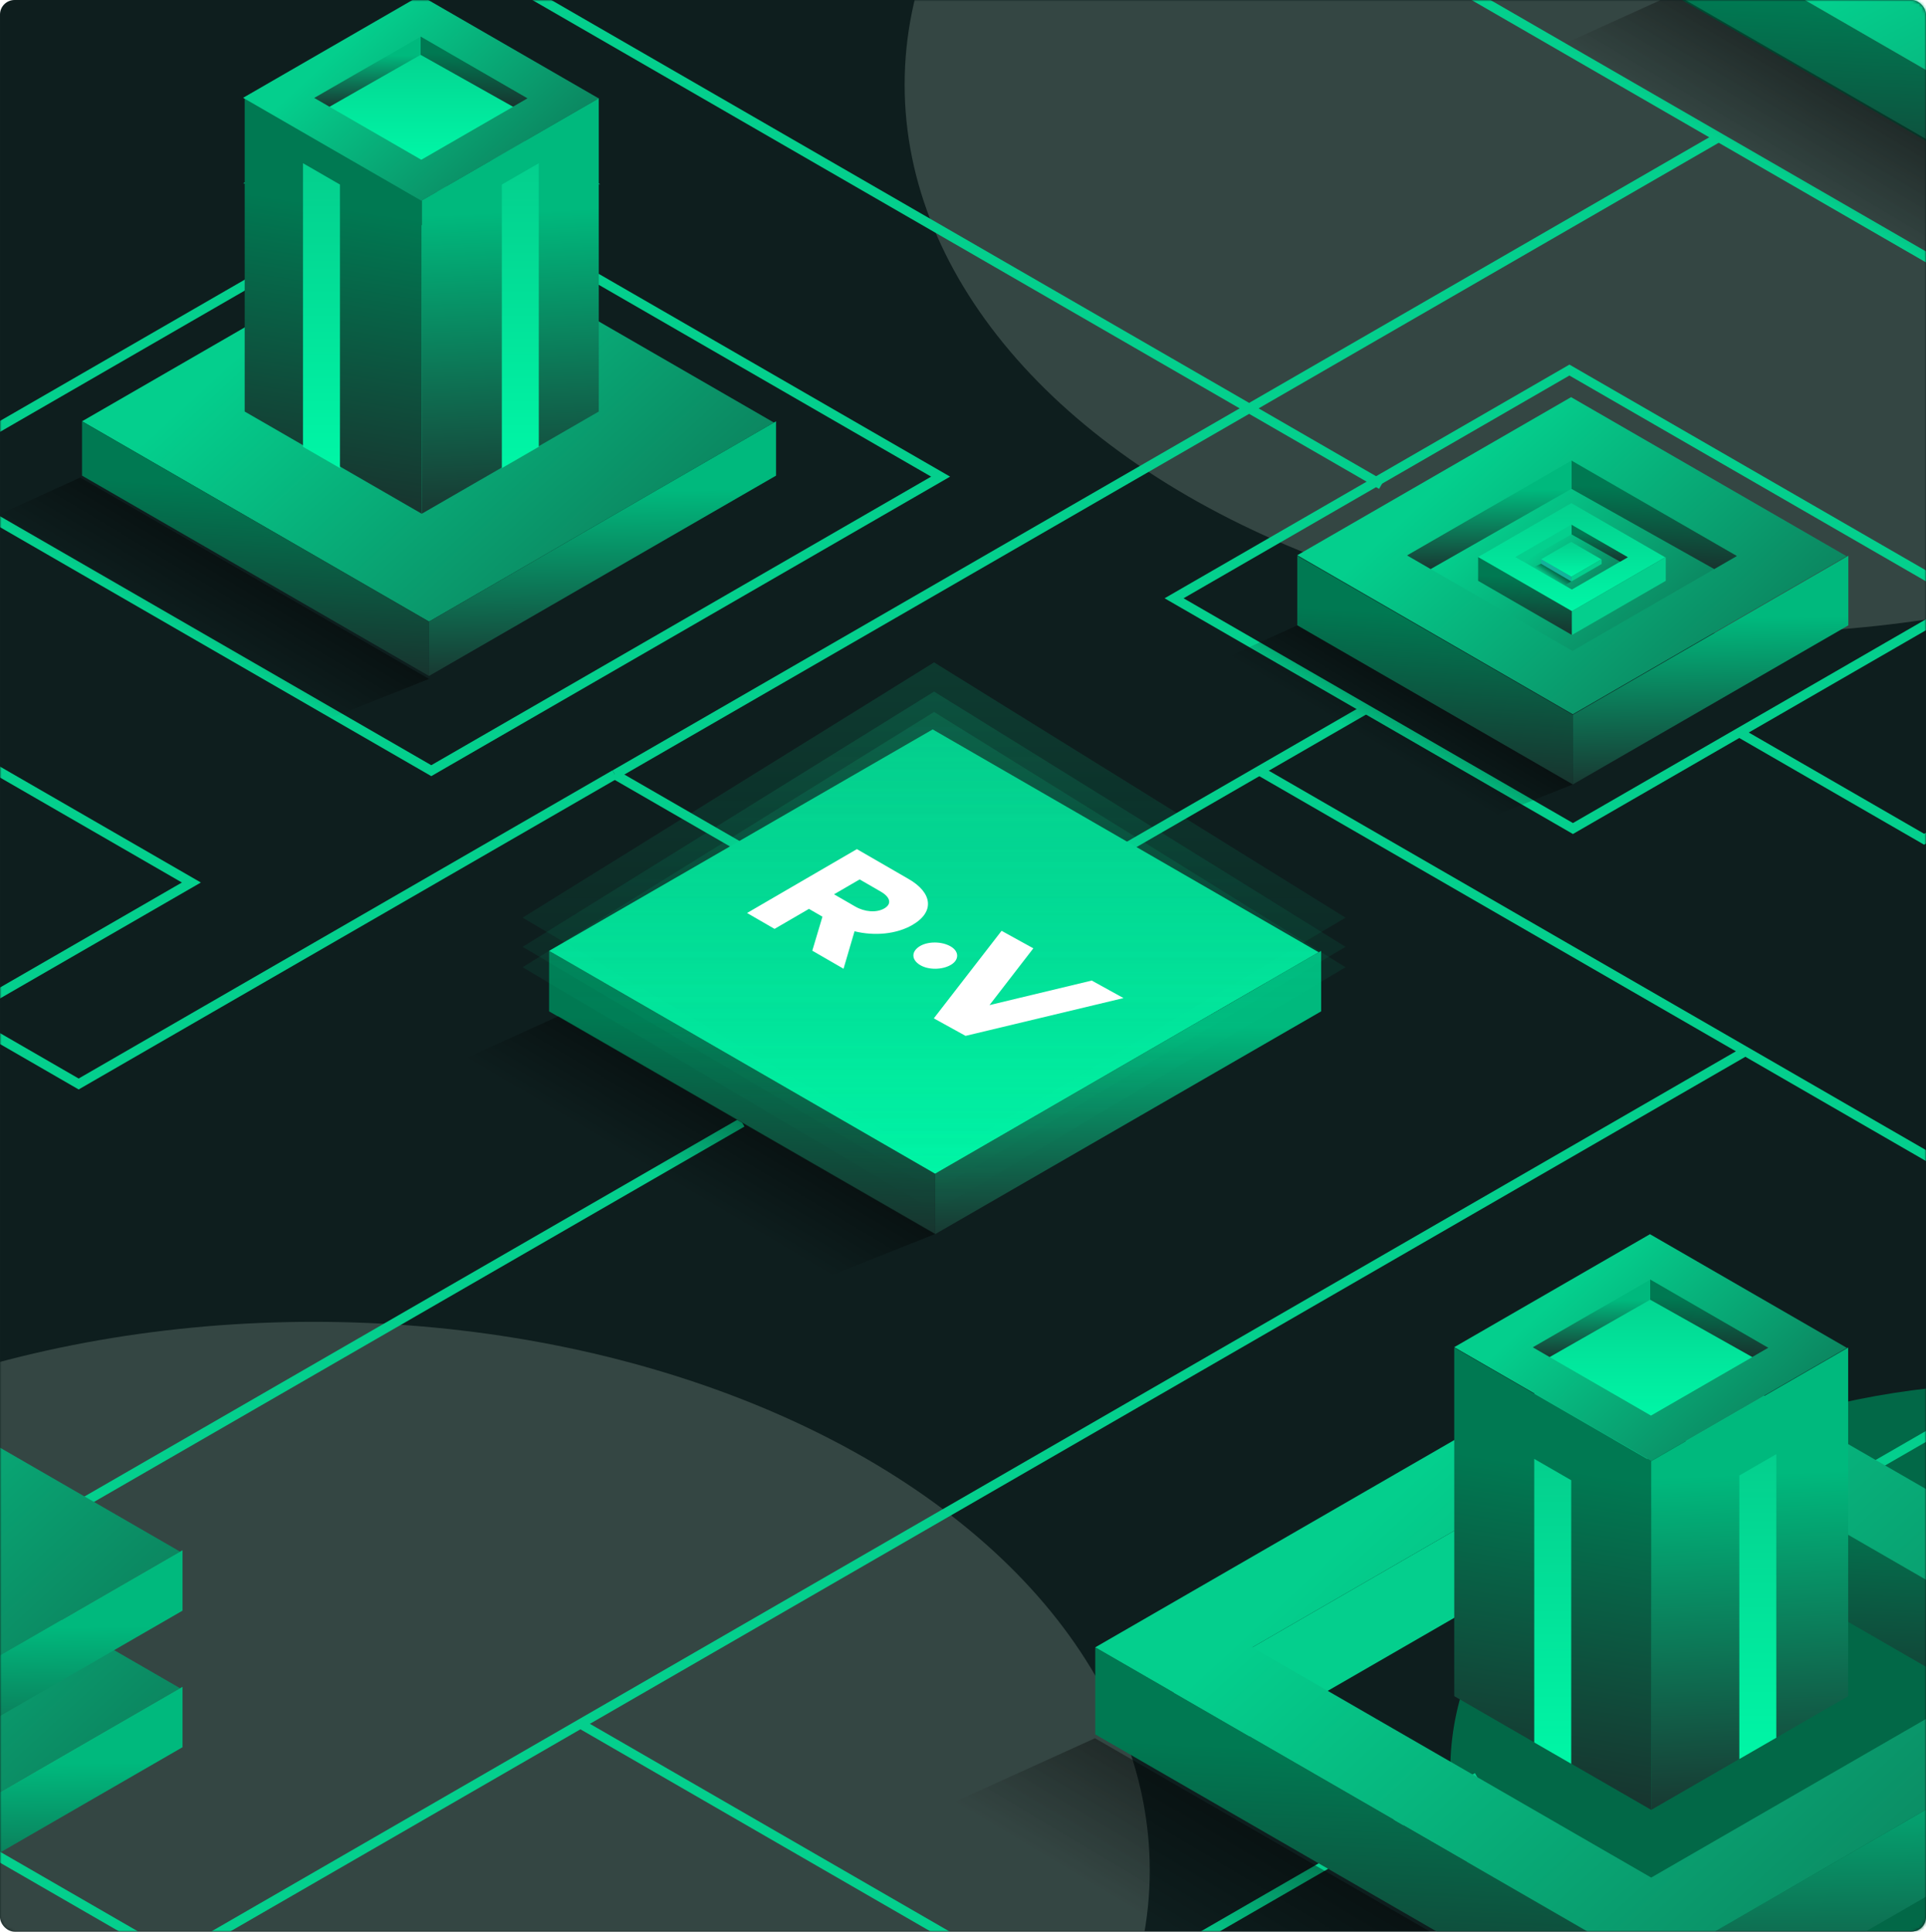 <svg width="660" height="662" viewBox="0 0 660 662" fill="none" xmlns="http://www.w3.org/2000/svg">
<rect x="660" y="662" width="660" height="662" rx="5" transform="rotate(180 660 662)" fill="#0E1E1E"/>
<mask id="mask0_757_91" style="mask-type:alpha" maskUnits="userSpaceOnUse" x="0" y="0" width="660" height="663">
<rect x="660" y="662" width="660" height="662" rx="5" transform="rotate(180 660 662)" fill="#0E1E1E"/>
</mask>
<g mask="url(#mask0_757_91)">
<g filter="url(#filter0_f_757_91)">
<ellipse cx="596.5" cy="29" rx="286.5" ry="188" fill="#E8FBEB" fill-opacity="0.18"/>
</g>
<g filter="url(#filter1_f_757_91)">
<ellipse cx="107.5" cy="641" rx="286.5" ry="188" fill="#E8FBEB" fill-opacity="0.18"/>
</g>
<g filter="url(#filter2_f_757_91)">
<ellipse cx="693" cy="606.5" rx="196" ry="132.5" fill="#026847"/>
</g>
<path d="M211.523 264.033L209.898 266.847L254.776 292.758L256.401 289.943L211.523 264.033Z" fill="#04CF8D"/>
<path d="M253.483 383.266L-123.549 600.858L-121.924 603.672L255.107 386.081L253.483 383.266Z" fill="#04CF8D"/>
<path d="M588.14 45.648L209.887 264.033L211.512 266.847L589.765 48.463L588.14 45.648Z" fill="#04CF8D"/>
<path d="M467.28 241.62L368.307 298.762L369.932 301.577L468.905 244.434L467.28 241.62Z" fill="#04CF8D"/>
<path d="M-69.75 654.456L-202.031 578.082L-70.579 502.187L61.71 578.561L-69.75 654.456Z" fill="url(#paint0_linear_757_91)"/>
<path d="M62.539 598.792V578.082L-69.75 654.456V675.166L62.539 598.792Z" fill="url(#paint1_linear_757_91)"/>
<path d="M59.866 672.915L-4.312 635.866L-2.688 633.047L59.866 669.17L596.831 359.149L598.456 361.96L59.866 672.915Z" fill="#04CF8D"/>
<path d="M659.358 285.741L934.986 126.607V130.36L659.358 289.486L646.431 282.027L596.008 252.916L595.18 252.437L596.805 249.617L599.267 251.039L646.431 278.274L659.358 285.741Z" fill="#04CF8D"/>
<path d="M432.336 262.711L430.711 265.525L805.08 481.667L806.705 478.853L432.336 262.711Z" fill="#04CF8D"/>
<path d="M474.21 164.729L473.616 165.761H473.608L472.585 167.54L471.561 166.947L468.311 165.07L428.028 141.817L424.778 139.94L107.924 -43H114.424L428.028 138.063L431.278 139.94L471.561 163.201L474.21 164.729Z" fill="#04CF8D"/>
<path d="M368.406 690.53L367.593 690.059L198.084 592.178L199.709 589.359L368.406 686.776L477.718 623.671L478.522 623.191L505.432 607.656L507.057 610.476L368.406 690.53Z" fill="#04CF8D"/>
<path d="M744.602 441.561L615.078 516.311L616.703 519.126L746.227 444.375L744.602 441.561Z" fill="#04CF8D"/>
<path d="M26.951 373.367L-14.34 349.529L-12.715 346.709L26.951 369.622L209.882 264.006L211.507 266.826L26.951 373.367Z" fill="#04CF8D"/>
<path d="M188.158 346.596V325.877L320.439 402.251V422.97L188.158 346.596Z" fill="url(#paint2_linear_757_91)"/>
<path d="M452.729 346.596V325.877L320.439 402.251V422.97L452.729 346.596Z" fill="url(#paint3_linear_757_91)"/>
<path d="M433.204 337.147L415.256 347.506L396.577 336.716L319.602 292.281V271.563L414.516 326.357L433.204 337.147Z" fill="url(#paint4_linear_757_91)"/>
<path d="M319.601 271.563V292.281L243.471 336.237L224.783 347.027L206.844 336.667L225.531 325.878L319.601 271.563Z" fill="url(#paint5_linear_757_91)"/>
<path d="M389.436 290.29L386.178 288.414L319.611 249.975L253.409 288.194L250.159 290.071H250.151L188.158 325.869L206.845 336.659L224.785 347.018L320.439 402.243L415.257 347.498L433.204 337.139L451.892 326.349L389.436 290.29Z" fill="url(#paint6_linear_757_91)"/>
<path opacity="0.2" d="M179.088 331.486L320.402 415L461.088 331.486L320.086 244L179.088 331.486Z" fill="url(#paint7_linear_757_91)" fill-opacity="0.8"/>
<path opacity="0.2" d="M179.088 324.489L320.402 408L461.088 324.489L320.086 237L179.088 324.489Z" fill="url(#paint8_linear_757_91)" fill-opacity="0.8"/>
<path opacity="0.2" d="M179.088 314.489L320.402 398L461.088 314.489L320.086 227L179.088 314.489Z" fill="url(#paint9_linear_757_91)" fill-opacity="0.8"/>
<path d="M572.936 -1.945V-26.271L728.234 63.395V87.713L572.936 -1.945Z" fill="url(#paint10_linear_757_91)"/>
<path d="M852.61 -43H808.728L838.676 -25.71L817.616 -13.547L728.226 38.054L637.869 -14.116L616.81 -26.271L645.783 -43H601.909L572.936 -26.271L594.873 -13.604L615.932 -1.449L728.226 63.387H728.234L839.545 -0.881L860.613 -13.044L882.558 -25.71L852.61 -43Z" fill="url(#paint11_linear_757_91)"/>
<path d="M375.322 594.388V564.554L565.834 674.549V704.383L375.322 594.388Z" fill="url(#paint12_linear_757_91)"/>
<path d="M756.346 594.388V564.554L565.834 674.549V704.383L756.346 594.388Z" fill="url(#paint13_linear_757_91)"/>
<path d="M728.234 580.779L702.38 595.705L675.479 580.162L564.623 516.17V486.328L701.316 565.245L728.234 580.779Z" fill="url(#paint14_linear_757_91)"/>
<path d="M564.624 486.328V516.17L454.987 579.471L428.077 595.014L402.24 580.089L429.15 564.554L564.624 486.328Z" fill="#04CF8D"/>
<path d="M645.921 502.179L642.671 500.302L635.473 496.15L633.328 494.907L604.663 478.357L604.566 478.3L591.078 470.516L564.64 455.25L539.315 469.866L525.917 477.609L525.811 477.666L498.341 493.526L441.987 526.066L375.322 564.554L402.24 580.089L420.18 590.448L423.251 592.227L428.077 595.014L477.72 623.67L480.962 625.547L490.761 631.202L565.834 674.54L702.381 595.704L728.234 580.779L755.144 565.244L645.921 502.179ZM675.48 580.162L565.834 643.463L506.246 609.062L504.622 608.127L454.987 579.471L429.15 564.554L495.806 526.066H495.814L498.341 524.612L525.754 508.785L533.384 504.381L552.729 493.209L552.835 493.152L564.624 486.344V486.327L577.64 493.843L577.745 493.9L597.075 505.063L608.701 511.775L615.55 515.731L615.754 515.845L619.004 517.722L633.328 525.993L701.317 565.244L675.48 580.162Z" fill="url(#paint15_linear_757_91)"/>
<path d="M-69.75 607.648L-202.031 531.274L-70.579 455.38L61.71 531.754L-69.75 607.648Z" fill="url(#paint16_linear_757_91)"/>
<path d="M62.539 551.993V531.274L-69.75 607.648V628.366L62.539 551.993Z" fill="url(#paint17_linear_757_91)"/>
<path d="M147.021 213.031L28.113 144.384L146.282 76.159L265.189 144.807L147.021 213.031Z" fill="url(#paint18_linear_757_91)"/>
<path d="M28.113 163.006V144.384L147.021 213.031V231.661L28.113 163.006Z" fill="url(#paint19_linear_757_91)"/>
<path d="M265.935 163.006V144.384L147.02 213.031V231.661L265.935 163.006Z" fill="url(#paint20_linear_757_91)"/>
<path d="M468.31 165.07L407.065 200.429H413.564L471.56 166.947L468.31 165.07ZM468.31 165.07L407.065 200.429H413.564L471.56 166.947L468.31 165.07ZM468.31 165.07L407.065 200.429H413.564L471.56 166.947L468.31 165.07ZM537.81 124.949L471.56 163.201L468.31 165.07L407.065 200.429L399.086 205.036L428.1 221.79L464.841 242.996L468.091 244.881L521.577 275.755L539.013 285.822L596.009 252.916L599.267 251.039L635.365 230.199L677.753 205.727L537.81 124.949ZM633.497 227.526L539.013 282.068L525.428 274.228L431.74 220.132L405.586 205.036L413.564 200.429L471.56 166.947L473.607 165.76L537.802 128.695L671.245 205.727L633.489 227.526H633.497ZM468.31 165.07L407.065 200.429H413.564L471.56 166.947L468.31 165.07ZM468.31 165.07L407.065 200.429H413.564L471.56 166.947L468.31 165.07Z" fill="#04CF8D"/>
<path d="M205.187 93.855L190.928 85.625L190.895 85.609L184.631 81.985L178.814 78.629L171.973 74.681L153.123 63.801L152.928 63.688L151.782 63.03L146.241 59.828L140.741 63.005L137.832 64.687L137.734 64.744L137.556 64.841L116.496 77.004L112.222 79.466L103.829 84.317L83.85 95.846L-28.176 160.52L-31.426 162.405L-31.531 162.462L-4.362 178.143L34.231 200.429L113.319 246.083L147.793 265.989L261.354 200.429L325.581 163.347L205.187 93.855ZM254.854 200.429L147.793 262.243L117.162 244.556L40.731 200.429L-0.73 176.493L-25.031 162.462L83.85 99.6L103.829 88.07L115.472 81.343L116.496 80.758L140.805 66.718L140.984 66.621L141.082 66.564L146.241 63.582L149.678 65.564L149.767 65.621L149.873 65.678L171.973 78.434L175.556 80.506L184.631 85.739L187.645 87.486L187.678 87.502L205.187 97.609L319.082 163.347L254.854 200.429Z" fill="#04CF8D"/>
<path d="M934.987 7.366V11.12L843.875 63.72L840.625 65.597L729.241 129.906L728.429 129.442L684.863 104.288L588.941 48.909L585.691 47.04L540.752 21.089L532.798 16.49L494.57 -5.585L559.382 -43H562.632L563.445 -41.586L501.07 -5.577L536.438 14.841L542.377 18.27L688.706 102.76L729.241 126.16L934.987 7.366Z" fill="#04CF8D"/>
<path d="M-2.672 261.171L-27.299 246.952L-39.965 239.64L-62.723 226.502L-65.396 224.966L-65.494 224.901H-65.502L-71.108 221.668L-75.772 224.365L-75.877 224.422L-97.579 236.951L-110.245 244.263L-137.659 260.09L-209.832 301.755L-143.403 340.104L-140.161 341.981L-76.43 378.77L-69.905 382.54L-13.535 349.992L-10.277 348.115L68.835 302.445L-2.672 261.171ZM-69.905 378.795L-76.43 375.025L-203.332 301.755L-137.659 263.844L-110.245 248.017L-97.579 240.704L-72.627 226.299L-72.522 226.242L-71.108 225.421L-68.752 226.778L-68.646 226.843L-64.657 229.143L-39.965 243.394L-27.299 250.706L-2.672 264.925L62.335 302.445L-69.905 378.795Z" fill="#04CF8D"/>
<path d="M144.25 41.093L182.364 63.095L205.617 63.151L205.642 63.135L144.25 27.695V41.093Z" fill="#14B29B"/>
<path d="M106.43 62.932L144.252 41.093V27.695L83.397 62.827L83.494 62.875L106.43 62.932Z" fill="#04CF8D"/>
<path d="M144.518 68.546L83.85 33.52L144.136 -1.287L204.813 33.739L144.518 68.546Z" fill="#0EF5DA"/>
<path d="M83.85 141.037V33.626L144.518 68.66V176.063L83.85 141.037Z" fill="url(#paint21_linear_757_91)"/>
<path d="M205.186 33.634V141.037L144.518 176.071V68.66L205.186 33.634Z" fill="url(#paint22_linear_757_91)"/>
<path d="M565.833 500.66L498.34 461.685L565.411 422.97L632.904 461.937L565.833 500.66Z" fill="url(#paint23_linear_757_91)"/>
<path d="M565.751 485.133L525.225 461.733L565.491 438.488L606.018 461.888L565.751 485.133Z" fill="url(#paint24_linear_757_91)"/>
<path d="M498.34 581.291V461.815L565.833 500.782V620.258L498.34 581.291Z" fill="url(#paint25_linear_757_91)"/>
<path d="M633.327 581.291V461.815L565.834 500.782V620.258L633.327 581.291Z" fill="url(#paint26_linear_757_91)"/>
<path d="M525.754 597.159L538.421 604.471V507.29L525.754 499.977V597.159Z" fill="url(#paint27_linear_757_91)"/>
<path d="M608.7 595.534L596.033 602.846V505.665L608.7 498.352V595.534Z" fill="url(#paint28_linear_757_91)"/>
<path d="M565.492 438.488V445.419L600.478 465.081L606.019 461.888L565.492 438.488Z" fill="url(#paint29_linear_757_91)"/>
<path d="M565.491 445.419L531.018 465.081L525.225 461.733L565.491 438.488V445.419Z" fill="url(#paint30_linear_757_91)"/>
<path d="M538.964 244.791L444.545 190.281L538.379 136.105L632.798 190.623L538.964 244.791Z" fill="url(#paint31_linear_757_91)"/>
<path d="M538.85 223.081L482.154 190.346L538.492 157.822L595.188 190.549L538.85 223.081Z" fill="url(#paint32_linear_757_91)"/>
<path d="M444.545 214.315V190.452L538.964 244.962V268.832L444.545 214.315Z" fill="url(#paint33_linear_757_91)"/>
<path d="M633.392 214.315V190.452L538.965 244.962V268.832L633.392 214.315Z" fill="url(#paint34_linear_757_91)"/>
<path d="M538.494 157.822V167.523L587.438 195.026L595.19 190.549L538.494 157.822Z" fill="url(#paint35_linear_757_91)"/>
<path d="M538.492 167.523L490.255 195.026L482.154 190.346L538.492 157.822V167.523Z" fill="url(#paint36_linear_757_91)"/>
<path d="M538.672 209.44L506.521 190.874L538.468 172.431L570.619 190.988L538.672 209.44Z" fill="url(#paint37_linear_757_91)"/>
<path d="M538.631 202.046L519.326 190.899L538.509 179.825L557.814 190.972L538.631 202.046Z" fill="url(#paint38_linear_757_91)"/>
<path d="M506.521 199.056V190.931L538.672 209.497V217.622L506.521 199.056Z" fill="url(#paint39_linear_757_91)"/>
<path d="M570.822 199.056V190.931L538.672 209.497V217.622L570.822 199.056Z" fill="#04CF8D"/>
<path d="M538.51 179.825V183.123L555.174 192.491L557.814 190.972L538.51 179.825Z" fill="url(#paint40_linear_757_91)"/>
<path d="M538.509 183.123L522.089 192.491L519.326 190.899L538.509 179.825V183.123Z" fill="#04CF8D"/>
<path d="M538.461 197.651L528.086 191.663L538.396 185.707L548.772 191.695L538.461 197.651Z" fill="url(#paint41_linear_757_91)"/>
<path d="M528.086 193.288V191.663L538.461 197.651V199.276L528.086 193.288Z" fill="#14B29B"/>
<path d="M548.836 193.288V191.663L538.461 197.651V199.276L548.836 193.288Z" fill="#04CF8D"/>
<path d="M444.545 214.315L417.205 226.738L510.324 280.24L538.964 268.833L444.545 214.315Z" fill="url(#paint42_linear_757_91)"/>
<path d="M191.333 348.278L153.918 365.267L281.349 438.48L320.543 422.872L191.333 348.278Z" fill="url(#paint43_linear_757_91)"/>
<path d="M528.085 193.206L525.461 194.393L536.251 200.543L538.428 199.276L528.085 193.206Z" fill="url(#paint44_linear_757_91)"/>
<path d="M184.631 153.118L171.973 160.431V63.249L184.631 55.937V153.118Z" fill="url(#paint45_linear_757_91)"/>
<path d="M116.495 63.249L103.828 55.937V153.118L116.495 160.431V63.249Z" fill="url(#paint46_linear_757_91)"/>
<path d="M83.394 62.826L83.305 62.875H83.492L83.394 62.826Z" fill="#0EF5DA"/>
<path d="M144.436 68.814L83.305 33.52L144.054 -1.555L205.186 33.739L144.436 68.814Z" fill="url(#paint47_linear_757_91)"/>
<path d="M144.364 54.75L107.656 33.561L144.137 12.509L180.837 33.699L144.364 54.75Z" fill="url(#paint48_linear_757_91)"/>
<path d="M144.135 12.509V18.79L175.822 36.591L180.835 33.699L144.135 12.509Z" fill="url(#paint49_linear_757_91)"/>
<path d="M144.137 18.79L112.905 36.591L107.656 33.561L144.137 12.509V18.79Z" fill="url(#paint50_linear_757_91)"/>
<path d="M27.512 163.664L-7.092 179.386L110.776 247.099L147.021 232.669L27.512 163.664Z" fill="url(#paint51_linear_757_91)"/>
<path d="M573.821 -2.14L529.102 18.172L681.394 105.669L728.234 87.014L573.821 -2.14Z" fill="url(#paint52_linear_757_91)"/>
<path d="M375.224 595.705L320.023 620.77L508.017 728.774L565.834 705.748L375.224 595.705Z" fill="url(#paint53_linear_757_91)"/>
<g filter="url(#filter3_d_757_91)">
<path d="M312.698 316.968C307.24 320.143 299.721 320.849 292.83 319.158L289.064 332L278.355 325.812L281.835 314.152L277.213 311.481L265.423 318.338L256 312.893L293.641 291L311.257 301.179C319.565 305.912 320.369 312.504 312.701 316.965L312.698 316.968ZM293.067 310.676C296.343 312.57 300.367 312.875 303.042 311.319C305.718 309.763 305.057 307.432 301.838 305.574L294.582 301.382L285.811 306.484L293.067 310.676Z" fill="white"/>
</g>
<g filter="url(#filter4_d_757_91)">
<path d="M325.874 324.41C328.72 326.113 328.684 328.958 325.913 330.623C322.925 332.421 318.184 332.453 315.338 330.75C312.218 328.886 312.255 326.04 315.243 324.242C318.013 322.575 322.755 322.543 325.877 324.407L325.874 324.41Z" fill="white"/>
</g>
<g filter="url(#filter5_d_757_91)">
<path d="M374.119 336.048L385 342.052L330.881 355L320 348.999L343.218 319L354.098 325.001L339.078 344.459L374.119 336.048Z" fill="white"/>
</g>
</g>
<defs>
<filter id="filter0_f_757_91" x="40" y="-429" width="1113" height="916" filterUnits="userSpaceOnUse" color-interpolation-filters="sRGB">
<feFlood flood-opacity="0" result="BackgroundImageFix"/>
<feBlend mode="normal" in="SourceGraphic" in2="BackgroundImageFix" result="shape"/>
<feGaussianBlur stdDeviation="135" result="effect1_foregroundBlur_757_91"/>
</filter>
<filter id="filter1_f_757_91" x="-449" y="183" width="1113" height="916" filterUnits="userSpaceOnUse" color-interpolation-filters="sRGB">
<feFlood flood-opacity="0" result="BackgroundImageFix"/>
<feBlend mode="normal" in="SourceGraphic" in2="BackgroundImageFix" result="shape"/>
<feGaussianBlur stdDeviation="135" result="effect1_foregroundBlur_757_91"/>
</filter>
<filter id="filter2_f_757_91" x="227" y="204" width="932" height="805" filterUnits="userSpaceOnUse" color-interpolation-filters="sRGB">
<feFlood flood-opacity="0" result="BackgroundImageFix"/>
<feBlend mode="normal" in="SourceGraphic" in2="BackgroundImageFix" result="shape"/>
<feGaussianBlur stdDeviation="135" result="effect1_foregroundBlur_757_91"/>
</filter>
<filter id="filter3_d_757_91" x="232" y="267" width="110" height="89" filterUnits="userSpaceOnUse" color-interpolation-filters="sRGB">
<feFlood flood-opacity="0" result="BackgroundImageFix"/>
<feColorMatrix in="SourceAlpha" type="matrix" values="0 0 0 0 0 0 0 0 0 0 0 0 0 0 0 0 0 0 127 0" result="hardAlpha"/>
<feOffset/>
<feGaussianBlur stdDeviation="12"/>
<feComposite in2="hardAlpha" operator="out"/>
<feColorMatrix type="matrix" values="0 0 0 0 1 0 0 0 0 1 0 0 0 0 1 0 0 0 0.43 0"/>
<feBlend mode="normal" in2="BackgroundImageFix" result="effect1_dropShadow_757_91"/>
<feBlend mode="normal" in="SourceGraphic" in2="effect1_dropShadow_757_91" result="shape"/>
</filter>
<filter id="filter4_d_757_91" x="289" y="299" width="63" height="57" filterUnits="userSpaceOnUse" color-interpolation-filters="sRGB">
<feFlood flood-opacity="0" result="BackgroundImageFix"/>
<feColorMatrix in="SourceAlpha" type="matrix" values="0 0 0 0 0 0 0 0 0 0 0 0 0 0 0 0 0 0 127 0" result="hardAlpha"/>
<feOffset/>
<feGaussianBlur stdDeviation="12"/>
<feComposite in2="hardAlpha" operator="out"/>
<feColorMatrix type="matrix" values="0 0 0 0 1 0 0 0 0 1 0 0 0 0 1 0 0 0 0.43 0"/>
<feBlend mode="normal" in2="BackgroundImageFix" result="effect1_dropShadow_757_91"/>
<feBlend mode="normal" in="SourceGraphic" in2="effect1_dropShadow_757_91" result="shape"/>
</filter>
<filter id="filter5_d_757_91" x="296" y="295" width="113" height="84" filterUnits="userSpaceOnUse" color-interpolation-filters="sRGB">
<feFlood flood-opacity="0" result="BackgroundImageFix"/>
<feColorMatrix in="SourceAlpha" type="matrix" values="0 0 0 0 0 0 0 0 0 0 0 0 0 0 0 0 0 0 127 0" result="hardAlpha"/>
<feOffset/>
<feGaussianBlur stdDeviation="12"/>
<feComposite in2="hardAlpha" operator="out"/>
<feColorMatrix type="matrix" values="0 0 0 0 1 0 0 0 0 1 0 0 0 0 1 0 0 0 0.43 0"/>
<feBlend mode="normal" in2="BackgroundImageFix" result="effect1_dropShadow_757_91"/>
<feBlend mode="normal" in="SourceGraphic" in2="effect1_dropShadow_757_91" result="shape"/>
</filter>
<linearGradient id="paint0_linear_757_91" x1="-120.783" y1="532.553" x2="126.718" y2="802.027" gradientUnits="userSpaceOnUse">
<stop stop-color="#04CF8D"/>
<stop offset="1" stop-color="#162826"/>
</linearGradient>
<linearGradient id="paint1_linear_757_91" x1="-9.506" y1="580.212" x2="-8.249" y2="682.324" gradientUnits="userSpaceOnUse">
<stop offset="0.24" stop-color="#00B97D"/>
<stop offset="1" stop-color="#1B2B2A"/>
</linearGradient>
<linearGradient id="paint2_linear_757_91" x1="276.602" y1="327.527" x2="271.514" y2="430.117" gradientUnits="userSpaceOnUse">
<stop offset="0.24" stop-color="#007952"/>
<stop offset="1" stop-color="#1B2B2A"/>
</linearGradient>
<linearGradient id="paint3_linear_757_91" x1="380.684" y1="328.008" x2="381.941" y2="430.128" gradientUnits="userSpaceOnUse">
<stop offset="0.24" stop-color="#00B97D"/>
<stop offset="1" stop-color="#1B2B2A"/>
</linearGradient>
<linearGradient id="paint4_linear_757_91" x1="395.556" y1="272.853" x2="391.93" y2="353.13" gradientUnits="userSpaceOnUse">
<stop offset="0.24" stop-color="#007952"/>
<stop offset="1" stop-color="#1B2B2A"/>
</linearGradient>
<linearGradient id="paint5_linear_757_91" x1="258.193" y1="273.219" x2="259.084" y2="352.593" gradientUnits="userSpaceOnUse">
<stop offset="0.24" stop-color="#00B97D"/>
<stop offset="1" stop-color="#1B2B2A"/>
</linearGradient>
<linearGradient id="paint6_linear_757_91" x1="320.025" y1="249.975" x2="320.025" y2="402.243" gradientUnits="userSpaceOnUse">
<stop stop-color="#04CF8D"/>
<stop offset="1" stop-color="#00F6A6"/>
</linearGradient>
<linearGradient id="paint7_linear_757_91" x1="320.088" y1="244" x2="320.088" y2="415" gradientUnits="userSpaceOnUse">
<stop stop-color="#04CF8D"/>
<stop offset="1" stop-color="#04CF8D" stop-opacity="0"/>
</linearGradient>
<linearGradient id="paint8_linear_757_91" x1="320.088" y1="237" x2="320.088" y2="408" gradientUnits="userSpaceOnUse">
<stop stop-color="#04CF8D"/>
<stop offset="1" stop-color="#04CF8D" stop-opacity="0"/>
</linearGradient>
<linearGradient id="paint9_linear_757_91" x1="320.088" y1="227" x2="320.088" y2="398" gradientUnits="userSpaceOnUse">
<stop stop-color="#04CF8D"/>
<stop offset="1" stop-color="#04CF8D" stop-opacity="0"/>
</linearGradient>
<linearGradient id="paint10_linear_757_91" x1="676.769" y1="-24.335" x2="670.796" y2="96.104" gradientUnits="userSpaceOnUse">
<stop offset="0.24" stop-color="#007952"/>
<stop offset="1" stop-color="#1B2B2A"/>
</linearGradient>
<linearGradient id="paint11_linear_757_91" x1="668.318" y1="-21.784" x2="814.401" y2="245.465" gradientUnits="userSpaceOnUse">
<stop stop-color="#04CF8D"/>
<stop offset="1" stop-color="#162826"/>
</linearGradient>
<linearGradient id="paint12_linear_757_91" x1="502.7" y1="566.929" x2="495.372" y2="714.677" gradientUnits="userSpaceOnUse">
<stop offset="0.24" stop-color="#007952"/>
<stop offset="1" stop-color="#1B2B2A"/>
</linearGradient>
<linearGradient id="paint13_linear_757_91" x1="652.593" y1="567.622" x2="654.403" y2="714.693" gradientUnits="userSpaceOnUse">
<stop offset="0.24" stop-color="#00B97D"/>
<stop offset="1" stop-color="#1B2B2A"/>
</linearGradient>
<linearGradient id="paint14_linear_757_91" x1="674.014" y1="488.186" x2="668.791" y2="603.805" gradientUnits="userSpaceOnUse">
<stop offset="0.24" stop-color="#007952"/>
<stop offset="1" stop-color="#1B2B2A"/>
</linearGradient>
<linearGradient id="paint15_linear_757_91" x1="492.33" y1="498.981" x2="848.771" y2="887.059" gradientUnits="userSpaceOnUse">
<stop stop-color="#04CF8D"/>
<stop offset="1" stop-color="#162826"/>
</linearGradient>
<linearGradient id="paint16_linear_757_91" x1="-120.783" y1="485.746" x2="126.718" y2="755.219" gradientUnits="userSpaceOnUse">
<stop stop-color="#04CF8D"/>
<stop offset="1" stop-color="#162826"/>
</linearGradient>
<linearGradient id="paint17_linear_757_91" x1="-9.506" y1="533.405" x2="-8.249" y2="635.525" gradientUnits="userSpaceOnUse">
<stop offset="0.24" stop-color="#00B97D"/>
<stop offset="1" stop-color="#1B2B2A"/>
</linearGradient>
<linearGradient id="paint18_linear_757_91" x1="101.147" y1="103.455" x2="323.621" y2="345.683" gradientUnits="userSpaceOnUse">
<stop stop-color="#04CF8D"/>
<stop offset="1" stop-color="#162826"/>
</linearGradient>
<linearGradient id="paint19_linear_757_91" x1="107.615" y1="145.867" x2="103.042" y2="238.087" gradientUnits="userSpaceOnUse">
<stop offset="0.24" stop-color="#007952"/>
<stop offset="1" stop-color="#1B2B2A"/>
</linearGradient>
<linearGradient id="paint20_linear_757_91" x1="201.174" y1="146.299" x2="202.303" y2="238.096" gradientUnits="userSpaceOnUse">
<stop offset="0.24" stop-color="#00B97D"/>
<stop offset="1" stop-color="#1B2B2A"/>
</linearGradient>
<linearGradient id="paint21_linear_757_91" x1="124.413" y1="36.045" x2="101.066" y2="183.215" gradientUnits="userSpaceOnUse">
<stop offset="0.24" stop-color="#007952"/>
<stop offset="1" stop-color="#1B2B2A"/>
</linearGradient>
<linearGradient id="paint22_linear_757_91" x1="172.146" y1="36.759" x2="178.035" y2="186.364" gradientUnits="userSpaceOnUse">
<stop offset="0.24" stop-color="#00B97D"/>
<stop offset="1" stop-color="#1B2B2A"/>
</linearGradient>
<linearGradient id="paint23_linear_757_91" x1="539.794" y1="438.463" x2="666.073" y2="575.952" gradientUnits="userSpaceOnUse">
<stop stop-color="#04CF8D"/>
<stop offset="1" stop-color="#162826"/>
</linearGradient>
<linearGradient id="paint24_linear_757_91" x1="565.621" y1="438.488" x2="565.621" y2="485.133" gradientUnits="userSpaceOnUse">
<stop stop-color="#04CF8D"/>
<stop offset="1" stop-color="#00F6A6"/>
</linearGradient>
<linearGradient id="paint25_linear_757_91" x1="543.466" y1="464.507" x2="517.499" y2="628.215" gradientUnits="userSpaceOnUse">
<stop offset="0.24" stop-color="#007952"/>
<stop offset="1" stop-color="#1B2B2A"/>
</linearGradient>
<linearGradient id="paint26_linear_757_91" x1="596.57" y1="465.292" x2="603.121" y2="631.708" gradientUnits="userSpaceOnUse">
<stop offset="0.24" stop-color="#00B97D"/>
<stop offset="1" stop-color="#1B2B2A"/>
</linearGradient>
<linearGradient id="paint27_linear_757_91" x1="532.087" y1="499.977" x2="532.087" y2="604.471" gradientUnits="userSpaceOnUse">
<stop stop-color="#04CF8D"/>
<stop offset="1" stop-color="#00F6A6"/>
</linearGradient>
<linearGradient id="paint28_linear_757_91" x1="602.367" y1="498.352" x2="602.367" y2="602.846" gradientUnits="userSpaceOnUse">
<stop stop-color="#04CF8D"/>
<stop offset="1" stop-color="#00F6A6"/>
</linearGradient>
<linearGradient id="paint29_linear_757_91" x1="592.589" y1="438.94" x2="591.342" y2="467.052" gradientUnits="userSpaceOnUse">
<stop offset="0.24" stop-color="#007952"/>
<stop offset="1" stop-color="#1B2B2A"/>
</linearGradient>
<linearGradient id="paint30_linear_757_91" x1="543.562" y1="439.072" x2="543.872" y2="467.042" gradientUnits="userSpaceOnUse">
<stop offset="0.24" stop-color="#00B97D"/>
<stop offset="1" stop-color="#1B2B2A"/>
</linearGradient>
<linearGradient id="paint31_linear_757_91" x1="502.538" y1="157.779" x2="679.2" y2="350.124" gradientUnits="userSpaceOnUse">
<stop stop-color="#04CF8D"/>
<stop offset="1" stop-color="#162826"/>
</linearGradient>
<linearGradient id="paint32_linear_757_91" x1="516.975" y1="170.837" x2="623.049" y2="286.327" gradientUnits="userSpaceOnUse">
<stop stop-color="#04CF8D"/>
<stop offset="1" stop-color="#162826"/>
</linearGradient>
<linearGradient id="paint33_linear_757_91" x1="507.674" y1="191.783" x2="503.032" y2="274.546" gradientUnits="userSpaceOnUse">
<stop offset="0.24" stop-color="#007952"/>
<stop offset="1" stop-color="#1B2B2A"/>
</linearGradient>
<linearGradient id="paint34_linear_757_91" x1="581.967" y1="192.172" x2="583.114" y2="274.608" gradientUnits="userSpaceOnUse">
<stop offset="0.24" stop-color="#00B97D"/>
<stop offset="1" stop-color="#1B2B2A"/>
</linearGradient>
<linearGradient id="paint35_linear_757_91" x1="576.401" y1="158.454" x2="574.657" y2="197.784" gradientUnits="userSpaceOnUse">
<stop offset="0.24" stop-color="#007952"/>
<stop offset="1" stop-color="#1B2B2A"/>
</linearGradient>
<linearGradient id="paint36_linear_757_91" x1="507.81" y1="158.639" x2="508.244" y2="197.77" gradientUnits="userSpaceOnUse">
<stop offset="0.24" stop-color="#00B97D"/>
<stop offset="1" stop-color="#1B2B2A"/>
</linearGradient>
<linearGradient id="paint37_linear_757_91" x1="538.57" y1="172.431" x2="538.57" y2="209.44" gradientUnits="userSpaceOnUse">
<stop stop-color="#04CF8D"/>
<stop offset="1" stop-color="#00F6A6"/>
</linearGradient>
<linearGradient id="paint38_linear_757_91" x1="531.183" y1="184.256" x2="567.302" y2="223.58" gradientUnits="userSpaceOnUse">
<stop stop-color="#04CF8D"/>
<stop offset="1" stop-color="#162826"/>
</linearGradient>
<linearGradient id="paint39_linear_757_91" x1="528.017" y1="191.385" x2="526.436" y2="219.567" gradientUnits="userSpaceOnUse">
<stop offset="0.24" stop-color="#007952"/>
<stop offset="1" stop-color="#1B2B2A"/>
</linearGradient>
<linearGradient id="paint40_linear_757_91" x1="551.417" y1="180.04" x2="550.823" y2="193.43" gradientUnits="userSpaceOnUse">
<stop offset="0.24" stop-color="#007952"/>
<stop offset="1" stop-color="#1B2B2A"/>
</linearGradient>
<linearGradient id="paint41_linear_757_91" x1="538.429" y1="185.707" x2="538.429" y2="197.651" gradientUnits="userSpaceOnUse">
<stop stop-color="#04CF8D"/>
<stop offset="1" stop-color="#00F6A6"/>
</linearGradient>
<linearGradient id="paint42_linear_757_91" x1="473.023" y1="256.28" x2="484.65" y2="236.772" gradientUnits="userSpaceOnUse">
<stop stop-opacity="0"/>
<stop offset="1" stop-opacity="0.4"/>
</linearGradient>
<linearGradient id="paint43_linear_757_91" x1="230.3" y1="405.696" x2="246.217" y2="378.998" gradientUnits="userSpaceOnUse">
<stop stop-opacity="0"/>
<stop offset="1" stop-opacity="0.4"/>
</linearGradient>
<linearGradient id="paint44_linear_757_91" x1="531.473" y1="197.626" x2="532.562" y2="195.806" gradientUnits="userSpaceOnUse">
<stop stop-opacity="0"/>
<stop offset="1" stop-opacity="0.4"/>
</linearGradient>
<linearGradient id="paint45_linear_757_91" x1="178.302" y1="55.937" x2="178.302" y2="160.431" gradientUnits="userSpaceOnUse">
<stop stop-color="#04CF8D"/>
<stop offset="1" stop-color="#00F6A6"/>
</linearGradient>
<linearGradient id="paint46_linear_757_91" x1="110.161" y1="55.937" x2="110.161" y2="160.431" gradientUnits="userSpaceOnUse">
<stop stop-color="#04CF8D"/>
<stop offset="1" stop-color="#00F6A6"/>
</linearGradient>
<linearGradient id="paint47_linear_757_91" x1="120.851" y1="12.478" x2="235.232" y2="137.009" gradientUnits="userSpaceOnUse">
<stop stop-color="#04CF8D"/>
<stop offset="1" stop-color="#162826"/>
</linearGradient>
<linearGradient id="paint48_linear_757_91" x1="144.247" y1="12.509" x2="144.247" y2="54.75" gradientUnits="userSpaceOnUse">
<stop stop-color="#04CF8D"/>
<stop offset="1" stop-color="#00F6A6"/>
</linearGradient>
<linearGradient id="paint49_linear_757_91" x1="168.673" y1="12.918" x2="167.544" y2="38.377" gradientUnits="userSpaceOnUse">
<stop offset="0.24" stop-color="#007952"/>
<stop offset="1" stop-color="#1B2B2A"/>
</linearGradient>
<linearGradient id="paint50_linear_757_91" x1="124.27" y1="13.037" x2="124.55" y2="38.367" gradientUnits="userSpaceOnUse">
<stop offset="0.24" stop-color="#00B97D"/>
<stop offset="1" stop-color="#1B2B2A"/>
</linearGradient>
<linearGradient id="paint51_linear_757_91" x1="63.562" y1="216.777" x2="78.276" y2="192.085" gradientUnits="userSpaceOnUse">
<stop stop-opacity="0"/>
<stop offset="1" stop-opacity="0.4"/>
</linearGradient>
<linearGradient id="paint52_linear_757_91" x1="620.393" y1="66.483" x2="639.405" y2="34.584" gradientUnits="userSpaceOnUse">
<stop stop-opacity="0"/>
<stop offset="1" stop-opacity="0.4"/>
</linearGradient>
<linearGradient id="paint53_linear_757_91" x1="432.707" y1="680.406" x2="456.18" y2="641.025" gradientUnits="userSpaceOnUse">
<stop stop-opacity="0"/>
<stop offset="1" stop-opacity="0.4"/>
</linearGradient>
</defs>
</svg>
